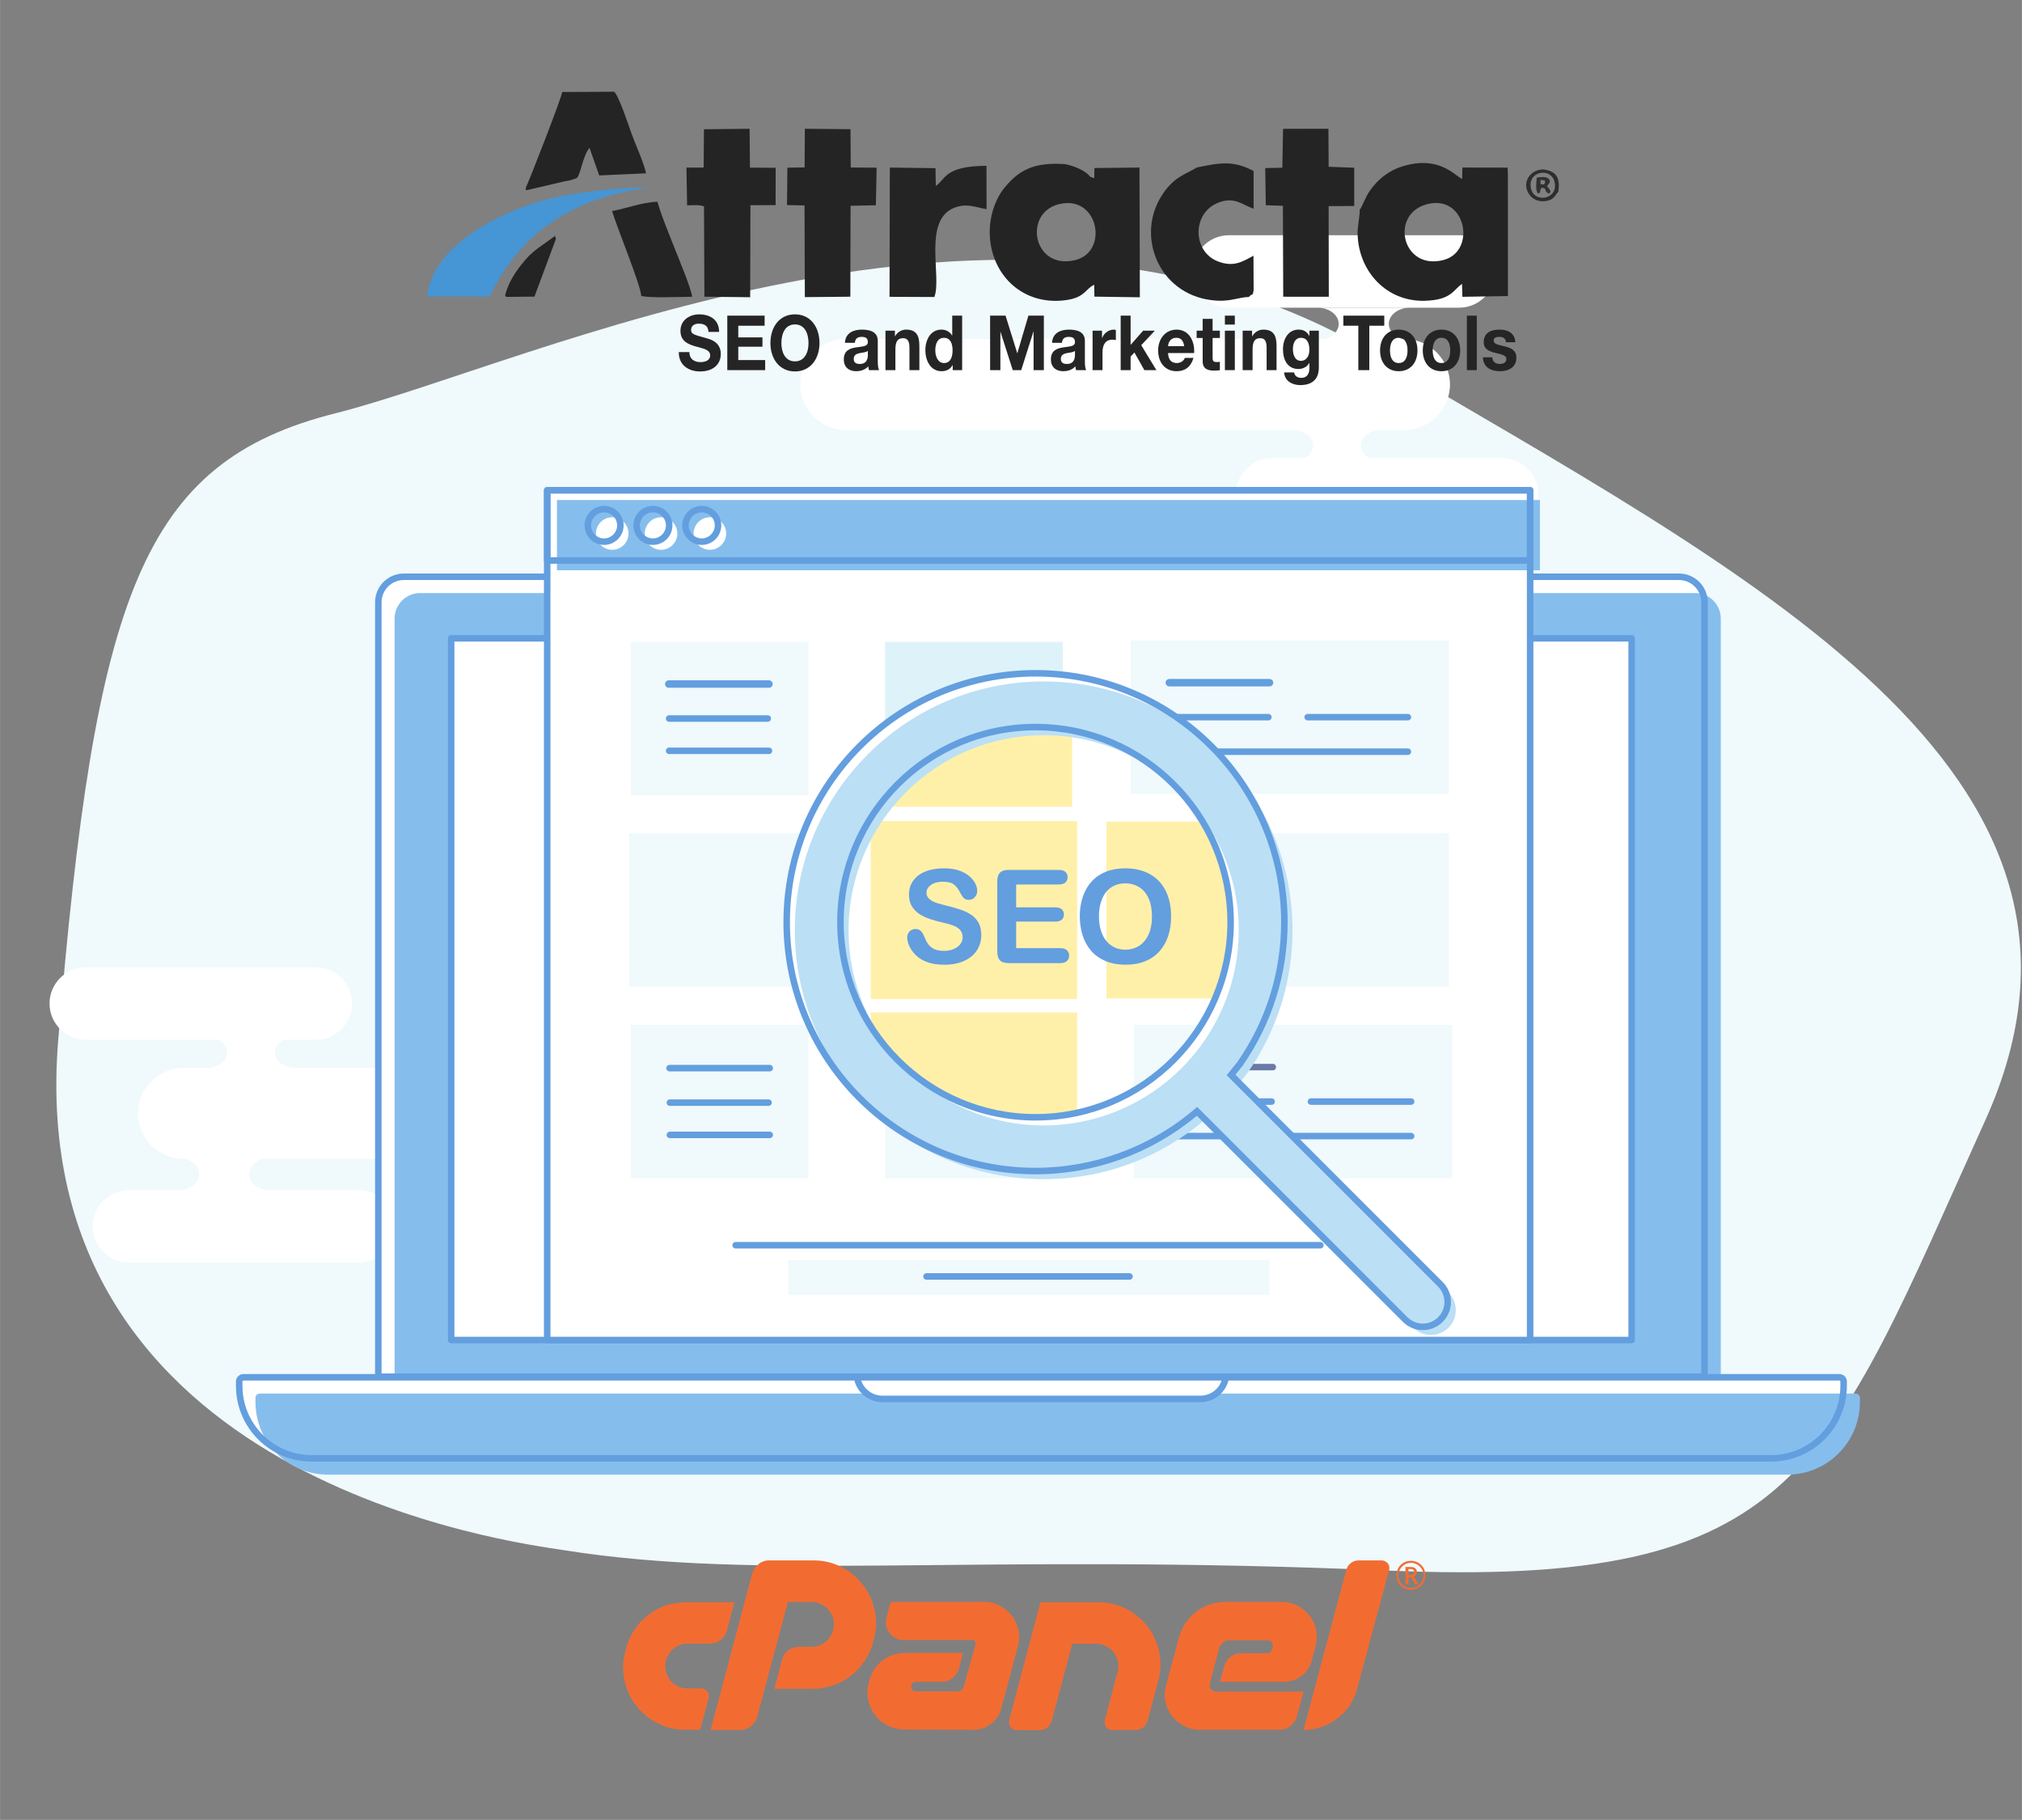 <?xml version="1.0" encoding="UTF-8"?>
<!DOCTYPE svg PUBLIC "-//W3C//DTD SVG 1.1//EN" "http://www.w3.org/Graphics/SVG/1.1/DTD/svg11.dtd">
<!-- Creator: CorelDRAW 2019 (64-Bit) -->
<svg xmlns="http://www.w3.org/2000/svg" xml:space="preserve" width="6.667in" height="6in" version="1.1" style="shape-rendering:geometricPrecision; text-rendering:geometricPrecision; image-rendering:optimizeQuality; fill-rule:evenodd; clip-rule:evenodd"
viewBox="0 0 6666.66 5999.99"
 xmlns:xlink="http://www.w3.org/1999/xlink"
 xmlns:xodm="http://www.corel.com/coreldraw/odm/2003"
 enable-background="new 0 0 1211.277 821.449">
 <rect x="0" y="0" width="6666.66" height="5999.99" fill="#808080" stroke="none"/>
 <defs>
  <style type="text/css">
   <![CDATA[
    .str0 {stroke:#639EDF;stroke-width:3;stroke-miterlimit:2.613}
    .fil9 {fill:#242424}
    .fil11 {fill:#2D2E2E}
    .fil12 {fill:#303030}
    .fil10 {fill:#4695D4}
    .fil3 {fill:#639EDF}
    .fil4 {fill:#6A79A8}
    .fil2 {fill:#85BEED}
    .fil7 {fill:#BBDFF5}
    .fil5 {fill:#DEF3F9}
    .fil0 {fill:#F0F9FC}
    .fil8 {fill:#F26C32}
    .fil6 {fill:#FFF0A9}
    .fil1 {fill:white}
    .fil13 {fill:#252525;fill-rule:nonzero}
   ]]>
  </style>
 </defs>
 <g id="Layer_x0020_1">
  <g id="_1330343300688">
   <g id="Ñëîé_3">
    <path class="fil0" d="M1856.11 5110.22c-137.19,-22.02 -1785.46,-220.41 -1664.13,-1683.61 121.33,-1463.2 273.63,-1903.23 914.45,-2064.22 640.82,-160.99 2198.57,-922.77 3420.92,-198.44 1222.37,724.33 2541.38,1373.98 2017.96,2530.52 -523.43,1156.54 -609.13,1542.35 -1974.8,1483.31 -1365.67,-59.03 -2062.08,37.16 -2714.4,-67.57z"/>
    <g id="XMLID_38_">
     <path id="XMLID_43_" class="fil1" d="M4630.96 1417.34l-1842.79 0c-82.37,0 -149.77,-67.4 -149.77,-149.77l0 0c0,-82.37 67.39,-149.77 149.77,-149.77l1842.8 0c82.38,0 149.77,67.39 149.77,149.77l0 0c0,82.37 -67.4,149.76 -149.78,149.76z"/>
     <path id="XMLID_42_" class="fil1" d="M4810.96 1014.39l-758.9 0c-65.7,0 -119.46,-53.76 -119.46,-119.46l0 0c0,-65.7 53.76,-119.46 119.46,-119.46l758.9 0c65.7,0 119.46,53.76 119.46,119.46l0 0c-0.01,65.7 -53.76,119.46 -119.46,119.46z"/>
     <path id="XMLID_41_" class="fil1" d="M4952.94 1748.97l-758.88 0c-65.7,0 -119.46,-53.76 -119.46,-119.46l0 0c0,-65.7 53.76,-119.46 119.46,-119.46l758.89 0c65.7,0 119.46,53.76 119.46,119.46l0 0c-0.01,65.71 -53.76,119.46 -119.46,119.46z"/>
     <path id="XMLID_40_" class="fil1" d="M4554.31 1519.56c-37,0 -66.99,-22.88 -66.99,-51.11 0,-28.22 29.99,-51.11 66.99,-51.11l-292.29 0c37,0 66.99,22.88 66.99,51.11 0,28.23 -30,51.11 -66.99,51.11l292.29 0z"/>
     <path id="XMLID_39_" class="fil1" d="M4649 1121.09c-38.61,0 -69.93,-23.89 -69.93,-53.35 0,-29.46 31.31,-53.35 69.93,-53.35l-305.1 0c38.62,0 69.93,23.89 69.93,53.35 0,29.46 -31.31,53.35 -69.93,53.35l305.1 0z"/>
    </g>
    <g id="XMLID_24_">
     <path id="XMLID_37_" class="fil1" d="M604.56 3520.69l1842.8 0c82.37,0 149.77,67.39 149.77,149.77l0 0c0,82.37 -67.39,149.77 -149.77,149.77l-1842.8 -0c-82.37,0 -149.77,-67.39 -149.77,-149.77l0 0c0,-82.37 67.4,-149.76 149.77,-149.76z"/>
     <path id="XMLID_31_" class="fil1" d="M424.58 3923.64l758.89 0c65.71,0 119.46,53.76 119.46,119.46l0 0c0,65.7 -53.75,119.46 -119.46,119.46l-758.89 0c-65.7,0 -119.46,-53.76 -119.46,-119.46l0 0c0,-65.7 53.76,-119.46 119.46,-119.46z"/>
     <path id="XMLID_29_" class="fil1" d="M282.58 3189.06l758.89 0c65.7,0 119.46,53.76 119.46,119.46l0 0c0,65.7 -53.76,119.46 -119.46,119.46l-758.89 -0c-65.7,0 -119.46,-53.75 -119.46,-119.45l0 0c0,-65.7 53.76,-119.46 119.46,-119.46z"/>
     <path id="XMLID_26_" class="fil1" d="M681.21 3418.46c37,0 66.99,22.89 66.99,51.11 0,28.23 -30,51.11 -66.99,51.11l292.3 -0c-37,0 -67,-22.88 -67,-51.11 0,-28.22 30,-51.11 67,-51.11l-292.3 0z"/>
     <path id="XMLID_25_" class="fil1" d="M586.52 3816.93c38.62,0 69.93,23.89 69.93,53.35 0,29.46 -31.31,53.35 -69.93,53.35l305.11 0c-38.62,0 -69.93,-23.89 -69.93,-53.35 0,-29.46 31.31,-53.35 69.93,-53.35l-305.11 0z"/>
    </g>
   </g>
   <g id="Ñëîé_4">
    <path id="XMLID_48_" class="fil1" d="M5619.96 4538.83l0 -2553.25c0,-46.22 -37.81,-84.04 -84.04,-84.04l-4204.63 -0c-46.22,0 -84.04,37.81 -84.04,84.04l0 2553.25 4372.71 0 0 0z"/>
    <path id="XMLID_47_" class="fil2" d="M5673.62 4592.5l0 -2553.25c0,-46.22 -37.81,-84.04 -84.04,-84.04l-4204.63 0c-46.22,0 -84.04,37.81 -84.04,84.04l0 2553.25 4372.71 0 0 0z"/>
    <g id="XMLID_229_">
     <path class="fil3" d="M5619.96 4549.57l-4372.71 0c-5.93,0 -10.73,-4.81 -10.73,-10.73l0 -2553.25c0,-52.26 42.51,-94.78 94.77,-94.78l4204.63 0c52.26,0 94.78,42.52 94.78,94.78l0 2553.25c0,5.93 -4.8,10.74 -10.73,10.74zm-4361.98 -21.46l4351.25 0 0 -2542.52c0,-40.43 -32.89,-73.31 -73.31,-73.31l-4204.63 0c-40.43,0 -73.31,32.89 -73.31,73.31l0 2542.52z"/>
    </g>
    <path id="XMLID_50_" class="fil1" d="M5839.5 4807.96l-4812.1 0c-131.7,0 -238.85,-107.15 -238.85,-238.85l0 -14.34c0,-7.74 6.28,-14.01 14.01,-14.01l5262.1 0c7.74,0 14.01,6.27 14.01,14l0 14.02c0,131.88 -107.28,239.17 -239.17,239.17z"/>
    <path id="XMLID_49_" class="fil2" d="M5893.16 4861.62l-4812.1 0c-131.7,0 -238.85,-107.15 -238.85,-238.85l0 -14.34c0,-7.73 6.28,-14.01 14.01,-14.01l5262.1 0c7.74,0 14,6.27 14,14l0 14.02c0,131.88 -107.28,239.17 -239.16,239.17z"/>
    <g id="XMLID_189_">
     <path class="fil3" d="M5839.5 4818.69l-4812.1 0c-137.62,0 -249.58,-111.96 -249.58,-249.58l0 -14.34c0,-13.64 11.1,-24.74 24.74,-24.74l5262.1 0c13.64,0 24.74,11.1 24.74,24.74l0 14.02c0,137.8 -112.1,249.9 -249.9,249.9zm-5036.94 -267.2c-1.8,0 -3.28,1.46 -3.28,3.28l0 14.34c0,125.78 102.33,228.12 228.12,228.12l4812.1 0c125.96,0 228.43,-102.47 228.43,-228.43l0 -14.02c0,-1.81 -1.46,-3.28 -3.28,-3.28l-5262.1 0 0 -0.01z"/>
    </g>
    <g id="XMLID_185_">
     <path class="fil1" d="M2825.57 4540.84c6.7,40.34 41.84,71.2 84.06,71.2l1047.95 0c42.22,0 77.37,-30.86 84.07,-71.2l-1216.08 0z"/>
     <path class="fil3" d="M3957.58 4622.78l-1047.95 0c-47.13,0 -86.93,-33.72 -94.65,-80.17 -0.51,-3.11 0.36,-6.3 2.4,-8.7 2.04,-2.4 5.04,-3.8 8.19,-3.8l1216.07 0c3.16,0 6.15,1.39 8.19,3.8 2.03,2.41 2.92,5.59 2.4,8.7 -7.72,46.46 -47.52,80.17 -94.65,80.17zm-1118.23 -71.2c10.28,29.46 38.08,49.74 70.28,49.74l1047.95 0c32.21,0 60.02,-20.28 70.3,-49.74l-1188.53 0z"/>
    </g>
    <rect id="XMLID_192_" class="fil1" x="1487.45" y="2104.44" width="3892.31" height="2313.42"/>
    <g id="XMLID_1_">
     <path class="fil3" d="M5379.77 4428.6l-3892.32 0c-5.93,0 -10.74,-4.81 -10.74,-10.73l0 -2313.43c0,-5.93 4.81,-10.73 10.73,-10.73l3892.31 0c5.92,0 10.73,4.81 10.73,10.73l-0 2313.43c0.01,5.92 -4.8,10.73 -10.72,10.73zm-3881.59 -21.46l3870.85 0 0 -2291.96 -3870.85 0 0 2291.96z"/>
    </g>
   </g>
   <g id="Ñëîé_5">
    <rect class="fil1" x="1804.06" y="1616.39" width="3241.02" height="2801.48"/>
    <rect class="fil2" x="1836.26" y="1648.59" width="3241.02" height="231.48"/>
    <g>
     <path class="fil3" d="M5045.07 1858.61l-3241.01 0c-5.93,0 -10.74,-4.81 -10.74,-10.73l0 -231.48c0,-5.92 4.81,-10.73 10.74,-10.73l3241.02 0c5.93,0 10.73,4.81 10.73,10.73l0 231.48c-0,5.93 -4.81,10.73 -10.74,10.73zm-3230.28 -21.46l3219.55 0 0 -210.02 -3219.55 0 0 210.02z"/>
    </g>
    <g>
     <circle class="fil1" cx="2018.5" cy="1758.96" r="53.66"/>
     <circle class="fil1" cx="2179.49" cy="1758.96" r="53.66"/>
     <circle class="fil1" cx="2340.48" cy="1758.96" r="53.66"/>
    </g>
    <g>
     <g>
      <path class="fil3" d="M1991.67 1796.54c-35.51,0 -64.39,-28.89 -64.39,-64.39 0,-35.51 28.89,-64.4 64.39,-64.4 35.51,0 64.4,28.89 64.4,64.4 0,35.5 -28.89,64.39 -64.4,64.39zm0 -107.33c-23.67,0 -42.93,19.26 -42.93,42.93 0,23.67 19.26,42.93 42.93,42.93 23.67,0 42.93,-19.26 42.93,-42.93 0,-23.67 -19.26,-42.93 -42.93,-42.93z"/>
     </g>
     <g>
      <path class="fil3" d="M2152.66 1796.54c-35.51,0 -64.39,-28.89 -64.39,-64.39 0,-35.51 28.89,-64.4 64.39,-64.4 35.51,0 64.39,28.89 64.39,64.4 0,35.5 -28.89,64.39 -64.39,64.39zm0 -107.33c-23.67,0 -42.93,19.26 -42.93,42.93 0,23.67 19.26,42.93 42.93,42.93 23.67,0 42.93,-19.26 42.93,-42.93 0,-23.67 -19.25,-42.93 -42.93,-42.93z"/>
     </g>
     <g>
      <path class="fil3" d="M2313.65 1796.54c-35.51,0 -64.39,-28.89 -64.39,-64.39 0,-35.51 28.89,-64.4 64.39,-64.4 35.51,0 64.39,28.89 64.39,64.4 0,35.5 -28.89,64.39 -64.39,64.39zm0 -107.33c-23.67,0 -42.93,19.26 -42.93,42.93 0,23.67 19.26,42.93 42.93,42.93 23.67,0 42.93,-19.26 42.93,-42.93 0,-23.67 -19.25,-42.93 -42.93,-42.93z"/>
     </g>
    </g>
    <g>
     <path class="fil3" d="M5045.07 4428.6l-3241.01 0c-5.93,0 -10.74,-4.81 -10.74,-10.73l0 -2801.48c0,-5.92 4.81,-10.73 10.73,-10.73l3241.02 0c5.93,0 10.73,4.81 10.73,10.73l0 2801.48c-0,5.92 -4.81,10.73 -10.74,10.73zm-3230.28 -21.46l3219.55 0 0 -2780.01 -3219.55 0 0 2780.01z"/>
    </g>
    <rect class="fil0" x="2599.12" y="4154.64" width="1586.62" height="114.42"/>
    <g>
     <g>
      <path class="fil3" d="M3724.1 4219.03l-669.35 0c-5.93,0 -10.73,-4.81 -10.73,-10.73 0,-5.93 4.81,-10.73 10.73,-10.73l669.35 0c5.93,0 10.73,4.81 10.73,10.74 0,5.92 -4.8,10.73 -10.73,10.73z"/>
     </g>
     <g>
      <path class="fil3" d="M4353.4 4116.07l-1927.96 0c-5.93,0 -10.73,-4.81 -10.73,-10.73 0,-5.93 4.81,-10.73 10.73,-10.73l1927.96 0c5.93,0 10.73,4.81 10.73,10.74 0,5.92 -4.81,10.73 -10.73,10.73z"/>
     </g>
    </g>
    <rect class="fil0" x="2074.3" y="2747.45" width="586.02" height="505.65"/>
    <g>
     <polygon class="fil0" points="4764.5,2111.56 3727.65,2111.56 3727.65,2617.2 4777.18,2617.2 4777.18,2111.56 "/>
     <g>
      <g>
       <path class="fil3" d="M4642 2488.93l-785.33 0c-5.93,0 -10.73,-4.81 -10.73,-10.73 0,-5.93 4.81,-10.73 10.73,-10.73l785.33 0c5.93,0 10.73,4.81 10.73,10.73 0,5.93 -4.81,10.73 -10.74,10.73z"/>
      </g>
      <g>
       <path class="fil3" d="M4642 2375.11l-330.46 0c-5.93,0 -10.74,-4.81 -10.74,-10.73 0,-5.93 4.81,-10.73 10.74,-10.73l330.46 0c5.92,0 10.73,4.81 10.73,10.73 0,5.93 -4.8,10.73 -10.73,10.73z"/>
      </g>
      <g>
       <path class="fil3" d="M4181.91 2375.11l-325.24 0c-5.93,0 -10.73,-4.81 -10.73,-10.73 0,-5.93 4.81,-10.73 10.73,-10.73l325.24 0c5.93,0 10.73,4.81 10.73,10.73 0,5.93 -4.81,10.73 -10.73,10.73z"/>
      </g>
      <g>
       <path class="fil3 str0" d="M4185.86 2261.47l-330.46 0c-5.92,0 -10.73,-4.81 -10.73,-10.73 0,-5.93 4.81,-10.73 10.73,-10.73l330.46 0c5.93,0 10.74,4.81 10.74,10.74 0,5.92 -4.81,10.73 -10.74,10.73z"/>
      </g>
     </g>
    </g>
    <polygon class="fil0" points="4764.5,2747.45 3727.65,2747.45 3727.65,3253.1 4777.18,3253.1 4777.18,2747.45 "/>
    <g>
     <polygon class="fil0" points="4775.24,3378.78 3738.38,3378.78 3738.38,3884.42 4787.91,3884.42 4787.91,3378.78 "/>
     <g>
      <g>
       <path class="fil3" d="M4652.72 3756.24l-785.33 0c-5.93,0 -10.73,-4.81 -10.73,-10.73 0,-5.93 4.81,-10.73 10.73,-10.73l785.33 0c5.93,0 10.73,4.81 10.73,10.74 0,5.92 -4.81,10.73 -10.74,10.73z"/>
      </g>
      <g>
       <path class="fil3" d="M4652.72 3642.42l-330.46 0c-5.92,0 -10.73,-4.81 -10.73,-10.74 0,-5.92 4.81,-10.73 10.73,-10.73l330.46 0c5.93,0 10.74,4.81 10.74,10.73 0,5.93 -4.8,10.73 -10.74,10.73z"/>
      </g>
      <g>
       <path class="fil3" d="M4192.64 3642.42l-325.24 0c-5.93,0 -10.73,-4.81 -10.73,-10.74 0,-5.92 4.81,-10.73 10.73,-10.73l325.24 0c5.92,0 10.73,4.81 10.73,10.73 0,5.93 -4.81,10.73 -10.73,10.73z"/>
      </g>
      <g>
       <path class="fil4" d="M4196.59 3528.78l-330.46 0c-5.93,0 -10.74,-4.8 -10.74,-10.74 0,-5.93 4.81,-10.73 10.74,-10.73l330.46 0c5.93,0 10.73,4.81 10.73,10.73 0,5.93 -4.8,10.73 -10.73,10.73z"/>
      </g>
     </g>
    </g>
    <rect class="fil0" x="2918.24" y="3378.87" width="586.02" height="505.65"/>
    <g>
     <rect class="fil0" x="2079.62" y="2116.14" width="586.02" height="505.65"/>
     <g>
      <g>
       <path class="fil3" d="M2535.34 2486.06l-329.2 0c-5.92,0 -10.73,-4.81 -10.73,-10.74 0,-5.92 4.81,-10.73 10.73,-10.73l329.2 0c5.93,0 10.73,4.81 10.73,10.73 0,5.93 -4.81,10.73 -10.73,10.73z"/>
      </g>
      <g>
       <path class="fil3" d="M2531.39 2379.6l-325.24 0c-5.92,0 -10.73,-4.81 -10.73,-10.73 0,-5.93 4.81,-10.74 10.73,-10.74l325.24 0c5.93,0 10.74,4.81 10.74,10.73 0,5.93 -4.81,10.73 -10.74,10.73z"/>
      </g>
      <g>
       <path class="fil3 str0" d="M2535.34 2265.96l-330.46 0c-5.93,0 -10.73,-4.81 -10.73,-10.73 0,-5.93 4.81,-10.73 10.73,-10.73l330.46 0c5.93,0 10.73,4.81 10.73,10.73 0,5.93 -4.8,10.73 -10.73,10.73z"/>
      </g>
     </g>
    </g>
    <rect class="fil5" x="2918.24" y="2116.14" width="586.02" height="505.65"/>
    <g>
     <rect class="fil6" x="2871.05" y="2706.77" width="680.41" height="587.09"/>
     <polygon class="fil6" points="4170.37,3000.28 4074.61,2708.87 3647.58,2708.87 3647.58,3291.68 4127.44,3291.68 "/>
     <path class="fil6" d="M3519.57 3776.44c-33.24,7.05 -83.74,5.21 -103.44,5.67 -87.46,2.04 -175.41,-14.33 -255.98,-48.48 -92.5,-39.2 -174.9,-101.66 -238.3,-179.54 -38.64,-47.46 -50.83,-73.55 -50.8,-133.7 0,-4.37 -0.02,-82.24 0.01,-82.24 3.28,0 680.4,0 680.4,0 0,107.85 0,215.69 0,323.55 0,22.79 10.8,86.7 -4.78,102.99 -5.21,5.46 -15.02,9.2 -27.11,11.76z"/>
     <path class="fil6" d="M3503.15 2276.19c-33.24,-6.17 -83.74,-4.56 -103.44,-4.96 -87.46,-1.78 -175.41,12.55 -255.98,42.44 -92.5,34.31 -174.91,88.99 -238.3,157.17 -38.63,41.54 -50.83,64.38 -50.8,117.04 0,3.82 -0.02,71.99 0.01,71.99 3.28,0 680.4,0 680.4,0 0,-94.41 0,-188.82 0,-283.23 0,-19.95 10.8,-75.9 -4.78,-90.15 -5.22,-4.78 -15.03,-8.05 -27.11,-10.3z"/>
    </g>
    <g>
     <rect class="fil0" x="2079.62" y="3378.78" width="586.02" height="505.65"/>
     <g>
      <g>
       <path class="fil3" d="M2537.86 3752.37l-329.2 0c-5.93,0 -10.73,-4.81 -10.73,-10.73 0,-5.93 4.81,-10.74 10.73,-10.74l329.2 0c5.93,0 10.73,4.81 10.73,10.73 0,5.93 -4.81,10.73 -10.73,10.73z"/>
      </g>
      <g>
       <path class="fil3" d="M2533.91 3645.92l-325.24 0c-5.93,0 -10.73,-4.81 -10.73,-10.73 0,-5.93 4.81,-10.73 10.73,-10.73l325.24 0c5.92,0 10.73,4.81 10.73,10.74 0,5.92 -4.81,10.73 -10.73,10.73z"/>
      </g>
      <g>
       <path class="fil3" d="M2537.86 3532.28l-330.46 0c-5.93,0 -10.73,-4.8 -10.73,-10.73 0,-5.93 4.81,-10.73 10.73,-10.73l330.46 0c5.93,0 10.73,4.81 10.73,10.74 0,5.93 -4.8,10.73 -10.73,10.73z"/>
      </g>
     </g>
    </g>
    <g>
     <path class="fil3" d="M3235.28 3083.06c0,18.59 -4.79,35.29 -14.36,50.1 -9.57,14.81 -23.58,26.41 -42.03,34.8 -18.44,8.38 -40.32,12.58 -65.61,12.58 -30.33,0 -55.34,-5.72 -75.04,-17.19 -13.98,-8.24 -25.33,-19.25 -34.07,-33.01 -8.74,-13.76 -13.1,-27.15 -13.1,-40.14 0,-7.54 2.62,-14.01 7.86,-19.39 5.24,-5.38 11.91,-8.07 20.02,-8.07 6.57,0 12.12,2.1 16.66,6.29 4.54,4.19 8.41,10.41 11.63,18.66 3.91,9.78 8.14,17.96 12.68,24.52 4.54,6.57 10.93,11.98 19.18,16.24 8.24,4.26 19.08,6.39 32.5,6.39 18.44,0 33.43,-4.3 44.96,-12.89 11.53,-8.59 17.3,-19.32 17.3,-32.18 0,-10.19 -3.11,-18.48 -9.32,-24.84 -6.22,-6.36 -14.25,-11.22 -24.11,-14.57 -9.85,-3.35 -23.03,-6.91 -39.51,-10.69 -22.08,-5.17 -40.56,-11.22 -55.44,-18.13 -14.88,-6.91 -26.7,-16.35 -35.43,-28.3 -8.73,-11.95 -13.09,-26.79 -13.09,-44.54 0,-16.9 4.61,-31.93 13.83,-45.07 9.22,-13.13 22.57,-23.23 40.04,-30.29 17.47,-7.05 38.01,-10.59 61.63,-10.59 18.87,0 35.18,2.34 48.95,7.02 13.76,4.69 25.18,10.9 34.27,18.66 9.08,7.76 15.72,15.9 19.92,24.42 4.19,8.53 6.29,16.85 6.29,24.94 0,7.41 -2.62,14.08 -7.86,20.02 -5.24,5.94 -11.77,8.91 -19.6,8.91 -7.13,0 -12.54,-1.78 -16.24,-5.34 -3.7,-3.56 -7.72,-9.4 -12.06,-17.51 -5.59,-11.59 -12.3,-20.65 -20.12,-27.15 -7.83,-6.5 -20.41,-9.74 -37.73,-9.74 -16.07,0 -29.03,3.53 -38.89,10.59 -9.85,7.06 -14.78,15.55 -14.78,25.47 0,6.15 1.68,11.46 5.04,15.93 3.35,4.48 7.96,8.32 13.83,11.53 5.87,3.22 11.81,5.73 17.81,7.54 6.01,1.82 15.93,4.48 29.77,7.96 17.33,4.06 33.01,8.53 47.06,13.42 14.04,4.89 26,10.83 35.85,17.81 9.85,6.99 17.54,15.83 23.06,26.51 5.51,10.69 8.27,23.8 8.27,39.31z"/>
     <path class="fil3" d="M3490.6 2916l-140.23 0 0 75.46 129.12 0c9.5,0 16.59,2.13 21.28,6.39 4.69,4.26 7.02,9.89 7.02,16.88 0,6.99 -2.31,12.68 -6.92,17.08 -4.61,4.41 -11.74,6.6 -21.38,6.6l-129.13 0 0 87.41 145.06 0c9.78,0 17.15,2.28 22.11,6.81 4.96,4.55 7.45,10.59 7.45,18.13 0,7.26 -2.49,13.17 -7.45,17.71 -4.96,4.55 -12.34,6.81 -22.11,6.81l-169.17 0c-13.56,0 -23.31,-3 -29.24,-9.02 -5.94,-6 -8.91,-15.72 -8.91,-29.14l0 -231c0,-8.94 1.33,-16.24 3.98,-21.91 2.65,-5.66 6.81,-9.78 12.47,-12.37 5.66,-2.58 12.89,-3.88 21.7,-3.88l164.34 0c9.92,0 17.3,2.2 22.11,6.6 4.81,4.4 7.23,10.17 7.23,17.3 0,7.27 -2.41,13.1 -7.23,17.51 -4.83,4.41 -12.2,6.6 -22.11,6.6z"/>
     <path class="fil3" d="M3709.65 2862.75c31.86,0 59.22,6.46 82.06,19.39 22.85,12.93 40.14,31.31 51.88,55.13 11.74,23.83 17.61,51.81 17.61,83.96 0,23.76 -3.22,45.35 -9.64,64.77 -6.43,19.43 -16.07,36.27 -28.93,50.52 -12.86,14.25 -28.65,25.16 -47.37,32.7 -18.73,7.55 -40.18,11.32 -64.35,11.32 -24.04,0 -45.56,-3.88 -64.56,-11.63 -19.01,-7.76 -34.87,-18.69 -47.58,-32.8 -12.72,-14.11 -22.33,-31.09 -28.83,-50.94 -6.5,-19.84 -9.75,-41.3 -9.75,-64.35 0,-23.61 3.39,-45.28 10.18,-64.98 6.78,-19.71 16.59,-36.48 29.44,-50.31 12.86,-13.83 28.51,-24.42 46.96,-31.76 18.45,-7.33 39.41,-11.01 62.88,-11.01zm88.46 158.05c0,-22.49 -3.64,-41.99 -10.9,-58.48 -7.26,-16.48 -17.65,-28.96 -31.13,-37.42 -13.49,-8.45 -28.96,-12.68 -46.43,-12.68 -12.44,0 -23.93,2.35 -34.48,7.02 -10.56,4.69 -19.63,11.5 -27.25,20.44 -7.62,8.95 -13.63,20.37 -18.02,34.28 -4.4,13.91 -6.6,29.52 -6.6,46.85 0,17.47 2.2,33.26 6.6,47.37 4.4,14.12 10.62,25.82 18.66,35.11 8.04,9.3 17.26,16.24 27.67,20.86 10.41,4.61 21.83,6.92 34.28,6.92 15.93,0 30.57,-3.98 43.92,-11.95 13.34,-7.96 23.96,-20.26 31.87,-36.89 7.88,-16.63 11.83,-37.1 11.83,-61.43z"/>
    </g>
    <g>
     <path class="fil1" d="M4749.13 4234.31l-690.17 -690.18 29.11 -36.31c92.38,-132.75 146.63,-293.92 146.63,-467.54 0,-452.43 -368.08,-820.51 -820.51,-820.51 -452.43,0 -820.51,368.08 -820.51,820.51 0,452.43 368.08,820.51 820.51,820.51 203.04,0 389.02,-74.18 532.44,-196.8l686.41 686.41c16.03,16.03 37.03,24.04 58.05,24.04 21,0 42.02,-8.01 58.04,-24.04 32.06,-32.07 32.06,-84.04 0,-116.09zm-1978.19 -1194.03c0,-354.68 288.56,-643.24 643.24,-643.24 354.69,0 643.24,288.56 643.24,643.24 0,354.69 -288.55,643.24 -643.24,643.24 -354.69,0 -643.24,-288.56 -643.24,-643.24z"/>
     <path class="fil7" d="M4775.96 4261.14l-690.17 -690.18 29.12 -36.31c92.38,-132.74 146.63,-293.91 146.63,-467.53 0,-452.43 -368.08,-820.51 -820.51,-820.51 -452.43,0 -820.51,368.08 -820.51,820.51 0,452.43 368.08,820.51 820.51,820.51 203.04,0 389.02,-74.19 532.44,-196.8l686.41 686.41c16.03,16.03 37.03,24.04 58.05,24.04 21,0 42.02,-8.01 58.04,-24.04 32.06,-32.07 32.06,-84.05 0,-116.1zm-1978.19 -1194.03c0,-354.68 288.56,-643.24 643.24,-643.24 354.69,0 643.25,288.56 643.25,643.24 0,354.69 -288.56,643.24 -643.25,643.24 -354.69,0 -643.24,-288.56 -643.24,-643.24z"/>
     <g>
      <path class="fil3" d="M4691.09 4385.17c-24.8,0 -48.11,-9.65 -65.63,-27.19l-679.44 -679.43c-149.2,124.51 -337.66,192.96 -531.82,192.96 -458.35,0 -831.24,-372.89 -831.24,-831.24 0,-458.35 372.89,-831.24 831.24,-831.24 458.35,0 831.24,372.9 831.24,831.24 0,170.22 -51.37,334.02 -148.56,473.67l-0.43 0.58 -23.1 28.81 683.37 683.38c17.54,17.53 27.19,40.84 27.19,65.63 0,24.8 -9.65,48.11 -27.19,65.63 -17.53,17.53 -40.83,27.19 -65.63,27.19zm-743.89 -735.79l7.02 7.02 686.41 686.41c13.48,13.48 31.4,20.9 50.46,20.9 19.07,0 36.98,-7.42 50.45,-20.9 13.48,-13.48 20.9,-31.4 20.9,-50.46 0,-19.06 -7.42,-36.98 -20.9,-50.45l-696.98 -696.99 34.91 -43.52c94.53,-135.97 144.5,-295.41 144.5,-461.11 0,-446.52 -363.26,-809.78 -809.78,-809.78 -446.52,0 -809.78,363.26 -809.78,809.78 0,446.52 363.26,809.78 809.78,809.78 192.36,0 378.97,-68.98 525.46,-194.23l7.55 -6.45zm-533.01 44.88c-360.61,0 -653.98,-293.37 -653.98,-653.98 0,-360.61 293.37,-653.98 653.98,-653.98 360.6,0 653.98,293.37 653.98,653.98 0,360.61 -293.37,653.98 -653.98,653.98zm0 -1286.5c-348.77,0 -632.52,283.75 -632.52,632.52 0,348.77 283.74,632.52 632.52,632.52 348.77,0 632.51,-283.75 632.51,-632.52 0,-348.77 -283.74,-632.52 -632.51,-632.52z"/>
     </g>
    </g>
   </g>
  </g>
  <path class="fil8" d="M2263.16 5282.43l157.85 0 -24.25 93.48c-3.53,12.35 -11.02,22.93 -21.17,30.87 -10.14,7.93 -22.49,11.9 -35.71,11.9l-72.31 0c-15.87,-0.44 -31.75,4.85 -44.54,14.55 -12.79,10.14 -22.49,23.81 -26.89,39.69 -3.09,11.46 -3.53,23.81 -1.32,35.71 2.64,10.58 7.06,20.72 13.67,29.54 6.61,8.82 15.43,15.87 25.13,20.72 10.58,5.29 22.05,7.93 33.51,7.5l44.09 0c7.94,0 15.87,3.53 20.72,10.14 5.29,6.17 6.61,14.99 4.41,22.49l-27.78 103.62 -48.94 0c-32.19,0.44 -63.93,-7.06 -92.59,-22.05 -27.34,-13.67 -51.15,-33.51 -70.11,-57.76 -18.52,-24.25 -31.75,-52.03 -37.92,-82.01 -7.06,-31.75 -6.17,-64.38 2.65,-95.68l2.65 -11.46c5.73,-22.05 15.43,-42.77 28.22,-61.73 12.35,-18.52 27.78,-34.39 45.42,-48.06 17.63,-13.67 37.48,-24.25 58.2,-31.3 21.61,-6.62 44.54,-10.15 67.02,-10.15zm79.81 421.08l137.13 -515.88c3.53,-12.35 11.02,-23.37 21.17,-31.31 10.14,-7.94 22.93,-12.35 35.71,-11.91l145.95 0c31.75,0 63.49,7.5 91.71,22.05 56,28.22 96.12,80.69 109.35,141.98 7.06,31.31 6.17,64.37 -2.65,95.24l-2.65 10.58c-5.73,22.05 -15.43,42.77 -28.22,61.73 -12.35,18.52 -27.34,35.28 -44.98,48.94 -36.15,27.78 -80.25,42.77 -125.66,42.77l-126.55 -0 24.69 -95.68c3.53,-12.35 10.58,-22.93 20.72,-30.86 10.15,-7.94 22.93,-11.91 35.72,-11.91l41.89 0c33.51,0 62.61,-22.93 70.55,-55.56 3.09,-11.02 3.53,-22.93 0.88,-34.39 -2.2,-10.59 -7.06,-20.72 -13.67,-29.54 -7.06,-8.37 -15.43,-15.43 -25.57,-20.28 -10.14,-5.29 -21.17,-7.94 -32.63,-7.94l-78.05 -0 -101.41 379.2c-3.53,12.34 -11.02,22.93 -21.16,30.86 -9.7,7.94 -22.05,11.91 -34.83,11.91l-97.44 0zm871.27 -275.14l2.2 -7.5c0.88,-3.09 0.44,-7.06 -1.76,-9.7 -2.2,-2.65 -5.29,-4.41 -8.82,-4.41l-227.07 0c-27.34,0 -50.71,-18.96 -56.44,-45.42 -2.2,-8.81 -2.2,-18.07 0,-27.33l14.11 -52.91 307.76 0c18.08,-0.44 36.16,3.97 52.03,12.79 15.43,7.94 28.66,18.96 39.68,32.63 10.58,13.67 18.08,29.54 21.61,46.3 3.97,17.64 3.53,36.6 -1.32,54.23l-55.12 205.47c-11.02,41.89 -48.94,70.99 -92.15,70.55l-227.07 -1.32c-37.92,0.44 -73.63,-17.2 -96.56,-47.18 -11.02,-14.55 -18.52,-31.31 -22.49,-48.94 -4.41,-18.52 -3.97,-37.92 1.32,-56.44l2.65 -10.59c3.53,-12.79 8.82,-25.13 16.31,-36.15 7.5,-11.02 16.76,-20.72 26.89,-28.66 10.59,-7.5 22.05,-13.67 34.39,-17.64 12.79,-4.41 26.46,-6.61 39.69,-6.61l191.37 0.01 -14.11 52.47c-3.53,12.34 -11.02,22.93 -21.17,30.86 -10.14,7.94 -22.04,11.91 -34.83,11.91l-85.1 0c-7.5,-0.44 -14.11,4.85 -15.43,11.91 -1.32,4.85 -0.44,9.7 2.65,13.67 3.09,3.97 7.5,6.17 12.35,5.73l137.57 0c4.85,0 9.26,-1.32 13.23,-4.41 3.53,-2.65 6.17,-6.62 7.06,-11.02l1.33 -5.73 35.27 -126.55zm406.54 -145.94c32.19,-0.44 64.37,7.06 93.04,22.05 27.33,14.11 51.59,33.95 70.11,58.2 18.96,24.69 31.75,52.91 37.92,83.33 6.61,31.75 5.73,64.37 -3.09,95.68l-34.83 130.95c-2.2,8.82 -7.5,16.76 -14.99,22.49 -7.5,5.73 -16.31,8.38 -25.57,8.38l-75.4 0c-14.11,0.44 -26.02,-11.02 -26.02,-25.13 0,-2.65 0.44,-5.29 0.89,-7.5l41.89 -158.73c3.09,-11.02 3.53,-22.93 1.32,-34.39 -2.2,-10.58 -7.06,-20.72 -13.67,-29.54 -14.11,-18.08 -35.71,-29.1 -58.65,-29.1l-78.48 0 -67.46 253.97c-2.2,8.82 -7.5,16.76 -14.99,22.49 -7.5,5.73 -16.76,8.82 -26.02,8.38l-74.96 0c-7.93,0 -14.99,-3.97 -19.84,-10.14 -5.29,-6.17 -7.06,-14.99 -4.41,-22.93l102.74 -388.46 190.48 0zm411.38 133.16c-5.29,4.41 -9.7,9.7 -11.91,16.32l-31.31 118.61c-1.76,6.17 -0.44,13.23 3.53,18.08 3.97,5.29 9.7,8.37 16.31,8.37l289.24 0 -22.49 82.89c-3.53,12.35 -11.02,22.93 -21.16,30.87 -9.7,7.94 -22.05,11.91 -34.83,11.91l-263.23 0c-18.08,0.44 -36.15,-3.97 -52.47,-12.35 -15.43,-7.94 -29.1,-18.96 -39.69,-32.63 -10.58,-14.11 -18.08,-29.98 -21.61,-46.74 -3.97,-17.64 -3.09,-36.16 1.76,-53.35l42.77 -158.73c4.41,-16.76 11.91,-33.07 21.61,-47.62 18.96,-28.66 46.74,-49.82 79.37,-61.29 16.31,-5.73 33.95,-8.82 51.15,-8.82l186.52 0c18.08,0 36.15,3.97 52.47,12.79 15.43,7.94 28.66,18.96 39.69,32.63 10.58,13.67 18.08,29.54 21.16,46.74 3.53,17.64 3.09,36.16 -1.32,53.8l-12.79 47.62c-5.29,20.28 -17.19,38.36 -33.95,50.71 -16.31,12.79 -36.59,19.4 -57.76,19.4l-210.76 -0.01 14.11 -51.59c3.09,-12.35 10.15,-22.93 20.28,-30.87 10.14,-7.93 22.49,-11.91 35.71,-11.91l85.55 0c7.5,0.44 14.11,-4.85 15.43,-11.9l2.64 -10.59c2.2,-8.81 -3.08,-17.63 -11.9,-19.84 -1.33,-0.44 -2.2,-0.44 -3.53,-0.44l-130.07 0c-6.61,0.44 -13.22,3.09 -18.52,7.94l0 0zm265.88 287.93l140.66 -527.35c2.2,-9.26 7.5,-17.19 14.99,-22.93 7.5,-5.73 16.76,-8.82 26.02,-8.82l74.96 0c8.38,0 16.31,3.53 21.17,10.14 5.29,6.17 6.61,14.99 3.97,22.49l-104.94 389.34c-4.85,19.84 -13.23,38.8 -24.69,56 -11.02,16.31 -24.69,30.87 -40.56,42.77 -15.87,11.9 -33.51,21.61 -52.03,28.22 -18.96,7.05 -39.24,10.13 -59.53,10.13l0 0zm306 -509.71c0,-8.38 2.2,-16.76 6.17,-24.25 4.41,-7.5 10.14,-13.23 17.63,-17.63 7.5,-4.41 15.87,-6.17 24.25,-6.17 8.38,0 16.76,2.2 23.81,6.17 7.5,4.41 13.23,10.14 17.64,17.63 8.38,14.99 8.38,33.07 0,47.62 -3.97,7.5 -10.14,13.67 -17.19,17.64 -7.5,4.41 -15.87,6.61 -24.25,6.61 -26.45,0.44 -48.06,-21.17 -48.06,-47.62 0,0 0,0 0,0zm6.61 0c0,7.06 1.76,14.55 5.73,20.72 11.46,19.84 36.59,26.46 56.44,14.99 0,0 0,0 0,0 6.17,-3.53 11.46,-8.82 14.99,-14.99 3.53,-6.17 5.73,-13.23 5.73,-20.72 0,-7.5 -1.76,-14.55 -5.73,-20.72 -3.53,-6.17 -8.82,-11.46 -14.99,-14.99 -6.17,-3.53 -13.23,-5.73 -20.72,-5.73 -7.5,0 -14.55,1.76 -20.72,5.73 -6.17,3.53 -11.46,8.82 -14.99,14.99 -3.97,6.17 -5.73,13.67 -5.73,20.72zm60.85 -11.46c0,3.09 -0.88,6.61 -2.65,9.26 -1.76,2.65 -4.41,4.85 -7.5,5.73l15.43 25.57 -11.03 -0 -13.23 -22.93 -8.81 0 0 22.93 -9.7 -0 0 -56.88 16.31 0c5.29,-0.44 11.02,0.88 15.43,3.97 3.97,2.65 6.17,7.5 5.74,12.35zm-27.78 9.26l7.05 0c3.09,0 5.73,-0.88 8.38,-2.65 2.2,-1.76 3.09,-3.97 3.09,-6.61 0.44,-2.65 -0.88,-5.29 -2.65,-7.06 -2.65,-1.76 -5.73,-2.2 -8.82,-2.2l-7.05 0 0 18.52z"/>
  <path class="fil9" d="M4701.63 674.12c132.11,-38.04 167.91,153.94 58.28,182.93 -136.56,36.11 -177.87,-148.5 -58.28,-182.93zm-218.6 17.59c1.54,13.78 -7.45,55.1 -6.89,79.17 2.9,123.72 95.09,224.98 223.26,220.72 85.61,-2.85 91.54,-35.15 120.99,-55.65l1.35 42.58 150.13 -2.44 -0.21 -399.38 -0.77 -24.02 -149.09 -0.28 -1.03 37.77c-25.6,-12.27 -79.48,-82.25 -205.68,-38.66 -45.98,15.88 -87.4,54.09 -108.65,93.95l-19.58 40.47c-0.39,0.68 -1.59,3.54 -1.88,2.88 -0.29,-0.67 -1.22,1.99 -1.95,2.89z"/>
  <path class="fil9" d="M3489.64 673.57c132,-34.67 167.96,156.58 55.56,183.88 -138.88,33.74 -172.58,-153.15 -55.56,-183.88zm268.54 306.54l-1.27 -427.72 -148.57 1.59 -0.48 33.29c-20.87,-5.91 -10.17,-4.69 -25.34,-16.41 -18.11,-13.99 -49.19,-26.37 -73.24,-30.02 -101.18,-6.32 -149.38,20.43 -195.95,76.21 -41.04,49.15 -63.72,132.93 -41.34,214.26 30.13,109.48 129.67,176.76 248.61,157.19 56.67,-9.32 59.19,-36.81 87.02,-49.81l0.75 39.26 149.82 2.15z"/>
  <path class="fil9" d="M2473.31 979.94l0.87 -303.46 83.05 -0.19 0.12 -123.11 -84.77 -0.54 -1.19 -128.07 -150.44 1.56 -1 126.33 -56.66 0.07 2.05 124.31c18.03,0.24 39.12,-2.7 55.73,3.43l1.35 297.96 150.9 1.7z"/>
  <polygon class="fil9" points="2653.64,979.59 2803.61,978.19 2804.36,678.4 2887.77,676.73 2890.3,552.87 2805.03,552.14 2804.09,425.93 2653.58,424.55 2652.88,551.93 2596.02,552.85 2594.8,676.09 2652.49,677.26 "/>
  <polygon class="fil9" points="4381.18,978.43 4380.61,679.61 4465.02,679.03 4465.02,553.02 4380.7,549.81 4379.96,424.5 4230.29,424.83 4228.02,552.89 4171.6,554.11 4173.43,676.67 4229.83,678.42 4230.94,978.26 "/>
  <path class="fil9" d="M3945.76 552.18c-34.6,22.56 -79.5,29.31 -121.53,102.75 -77.74,135.83 4.13,325.06 187.05,336.24 48.17,2.94 75.36,-11.92 106.04,-11.96 12.8,-14.44 12.93,-0.89 16,-22.67l-0.49 -113.51c-35.54,19.25 -65.69,39.36 -118.78,18.13 -81.44,-32.56 -83.82,-154.64 -2.03,-190.93 57.15,-25.35 82.85,5.45 121.27,17.73l-0.01 -124.31c-69.08,-35.94 -110.97,-26.91 -187.53,-11.49z"/>
  <path class="fil9" d="M3085.33 612.72l-0.87 -58.28 -150.63 -1.99 -1.01 426.13 147.79 0.6c25.56,-65.85 -38.72,-251.92 64.89,-293.87 41.37,-16.75 70.57,-1.85 107.25,4.28l-0.33 -142.93c-141.29,0.39 -135.08,47.05 -167.09,66.05z"/>
  <path class="fil9" d="M1734.11 617.1c-2.2,16.93 -1.74,5.76 2.74,9.8l123.52 -28.87c7.3,-1.45 14.2,-2.5 20.26,-3.79l19.3 -6.43c13.74,-6.2 19.78,-71.04 43.52,-100.53l32.18 91.1 154.52 -7.05c-9.11,-39.5 -35.07,-94.57 -49.78,-135.68 -4.78,-13.37 -43.42,-130.18 -56.54,-133.21l-170.28 0.88c-0.42,15.06 -114.67,308.04 -119.42,313.77z"/>
  <path class="fil10" d="M1408.7 977.62l205.32 -0.02c103.38,-216.35 283.41,-326.85 521.05,-358.02 -84.14,-3.34 -207.25,12.24 -285.51,27.1 -153.89,29.21 -425.66,147.72 -440.87,330.94z"/>
  <path class="fil9" d="M2017.99 695.87c16.15,53.94 95.12,246 96.15,279.72 29.38,7.74 128.19,2.91 167.79,2.8 -3.81,-30.37 -44.45,-125.81 -57.39,-159.15 -18.65,-48.07 -43.55,-106.01 -57,-154.25 -51.87,2.15 -101.48,22.15 -149.55,30.88z"/>
  <path class="fil9" d="M1665.35 973.4c3.13,8.16 5.45,4.82 20.26,5.3l76.41 -0.76 70.78 -190.22 -3.11 -10.07c-41.79,32.19 -68.07,44.38 -98.75,80.19 -27.11,31.65 -54.26,70.24 -65.59,115.56z"/>
  <path class="fil11" d="M5048.15 623.15c-14.64,-58.4 64.71,-73.13 77.09,-24.47 14.76,58.07 -65.07,72.41 -77.09,24.47zm89.84 8.42c7.03,-47.35 -7.74,-67.69 -50.38,-73.23 -46.09,1.66 -71.72,47.18 -44.68,83.95 10.41,14.16 29.34,23.76 51.57,20.94 28.03,-3.57 30.88,-16.25 43.49,-31.66z"/>
  <path class="fil12" d="M5079.54 593l14.69 2.4c-0.02,12.67 -2.27,14.84 -15.46,10.86l0.77 -13.26zm21.22 21.3c0.5,-4.34 19.4,-15.86 1.98,-27.3 -8.4,-5.52 -26.02,-2.74 -35.68,-1.8 -1.57,15.96 -5.24,41.12 3.63,52.99 13.8,-5.62 1.84,-4.47 12.66,-19.94 22.32,6.96 2.76,3.66 21.1,19.99 0.92,-1.51 18.76,-0.65 -3.69,-23.95z"/>
  <path class="fil13" d="M2237.94 1160.67c-0.46,44.28 33.65,63.91 70.06,63.91 44.71,0 68.44,-24.66 68.44,-57.61 0,-40.76 -36.87,-49.07 -48.86,-52.33 -41.25,-11.57 -49.09,-13.33 -49.09,-27.17 0,-15.1 13.37,-20.38 24.89,-20.38 17.29,0 31.34,5.54 32.5,27.17l35.03 0c0,-41.52 -31.57,-57.87 -65.91,-57.87 -29.73,0 -61.54,17.61 -61.54,54.35 0,33.72 24.66,44.03 49.09,51.08 24.2,7.04 48.85,10.31 48.85,29.69 0,18.37 -19.36,22.39 -32.03,22.39 -19.36,0 -36.41,-9.31 -36.41,-33.21l-35.03 0z"/>
  <polygon id="1" class="fil13" points="2397.89,1220.3 2522.8,1220.3 2522.8,1187.09 2434.07,1187.09 2434.07,1143.06 2513.81,1143.06 2513.81,1112.36 2434.07,1112.36 2434.07,1073.87 2520.96,1073.87 2520.96,1040.65 2397.89,1040.65 "/>
  <path id="2" class="fil13" d="M2540.09 1131.23c0,51.83 29.96,93.34 80.89,93.34 50.93,0 80.89,-41.51 80.89,-93.34 0,-53.34 -29.96,-94.86 -80.89,-94.86 -50.93,0 -80.89,41.52 -80.89,94.86zm36.18 0c0,-31.45 12.22,-61.65 44.71,-61.65 32.5,0 44.71,30.19 44.71,61.65 0,29.94 -12.21,60.13 -44.71,60.13 -32.5,0 -44.71,-30.19 -44.71,-60.13z"/>
  <path id="3" class="fil13" d="M2861.35 1169.98c0,7.8 -0.92,29.94 -26.5,29.94 -10.6,0 -20.05,-3.27 -20.05,-16.6 0,-13.09 9.22,-16.86 19.36,-19.12 10.14,-2.02 21.67,-2.27 27.19,-7.55l0 13.33zm-42.86 -39.75c1.15,-14.09 9.22,-19.63 21.66,-19.63 11.52,0 21.2,2.26 21.2,17.61 0,14.59 -18.67,13.84 -38.72,17.11 -20.28,3.02 -40.56,10.07 -40.56,39.5 0,26.67 17.98,39 40.56,39 14.52,0 29.73,-4.28 40.1,-16.1 0.23,4.28 1.15,8.55 2.3,12.58l33.19 0c-3,-5.28 -4.15,-17.11 -4.15,-28.93l0 -67.69c0,-31.2 -28.58,-36.98 -52.31,-36.98 -26.74,0 -54.16,10.06 -56,43.53l32.73 0z"/>
  <path id="4" class="fil13" d="M2919.43 1220.3l32.73 0 0 -68.19c0,-26.42 7.61,-37.24 25.35,-37.24 15.21,0 20.97,10.57 20.97,31.95l0 73.47 32.72 0 0 -80.01c0,-32.2 -8.76,-53.59 -43.56,-53.59 -13.83,0 -28.12,7.04 -36.42,21.64l-0.69 0 0 -18.11 -31.11 0 0 130.08z"/>
  <path id="5" class="fil13" d="M3141.14 1220.3l31.11 0 0 -179.65 -32.72 0 0 65.42 -0.46 0c-7.38,-12.83 -21.2,-19.37 -35.26,-19.37 -35.03,0 -52.78,32.46 -52.78,67.43 0,35.98 17.52,69.7 53.47,69.7 15.21,0 28.57,-6.04 36.18,-20.13l0.46 0 0 16.61zm-0.46 -65.42c0,21.39 -6.45,42.02 -28.12,42.02 -20.28,0 -28.81,-21.39 -28.81,-41.77 0,-21.39 7.37,-41.52 28.81,-41.52 21.2,0 28.12,20.13 28.12,41.26z"/>
  <polygon id="6" class="fil13" points="3264.44,1220.3 3298.32,1220.3 3298.32,1094.24 3298.78,1094.24 3339.11,1220.3 3367,1220.3 3407.33,1092.99 3407.79,1092.99 3407.79,1220.3 3441.67,1220.3 3441.67,1040.65 3390.74,1040.65 3354.33,1164.19 3353.87,1164.19 3315.37,1040.65 3264.44,1040.65 "/>
  <path id="7" class="fil13" d="M3544.23 1169.98c0,7.8 -0.92,29.94 -26.5,29.94 -10.6,0 -20.05,-3.27 -20.05,-16.6 0,-13.09 9.22,-16.86 19.36,-19.12 10.14,-2.02 21.67,-2.27 27.19,-7.55l0 13.33zm-42.86 -39.75c1.15,-14.09 9.22,-19.63 21.66,-19.63 11.52,0 21.2,2.26 21.2,17.61 0,14.59 -18.67,13.84 -38.72,17.11 -20.28,3.02 -40.56,10.07 -40.56,39.5 0,26.67 17.98,39 40.56,39 14.52,0 29.73,-4.28 40.1,-16.1 0.23,4.28 1.15,8.55 2.3,12.58l33.19 0c-3,-5.28 -4.15,-17.11 -4.15,-28.93l0 -67.69c0,-31.2 -28.58,-36.98 -52.32,-36.98 -26.73,0 -54.16,10.06 -56,43.53l32.73 0z"/>
  <path id="8" class="fil13" d="M3602.31 1220.3l32.73 0 0 -58.63c0,-22.89 8.3,-41.76 32.26,-41.76 3.92,0 8.76,0.5 11.75,1.26l0 -33.21c-2.07,-0.75 -4.84,-1.26 -7.14,-1.26 -15.9,0 -32.04,11.32 -38.03,27.68l-0.46 0 0 -24.15 -31.11 0 0 130.08z"/>
  <polygon id="9" class="fil13" points="3694.96,1220.3 3727.69,1220.3 3727.69,1175.51 3740.36,1162.18 3773.09,1220.3 3812.73,1220.3 3762.72,1138.02 3807.66,1090.22 3768.94,1090.22 3727.69,1137.02 3727.69,1040.65 3694.96,1040.65 "/>
  <path id="10" class="fil13" d="M3937.18 1163.94c2.3,-40.01 -17.28,-77.24 -57.85,-77.24 -36.19,0 -60.85,29.69 -60.85,68.69 0,40.26 23.28,68.44 60.85,68.44 26.96,0 46.55,-13.09 55.77,-43.78l-28.81 0c-2.07,8.05 -12.67,16.86 -25.81,16.86 -18.21,0 -28.35,-10.32 -29.27,-32.96l85.96 0zm-85.96 -22.65c0.46,-10.06 6.45,-27.68 27.19,-27.68 15.91,0 23.05,9.56 26.04,27.68l-53.24 0z"/>
  <path id="11" class="fil13" d="M3998.02 1051.22l-32.72 0 0 39 -19.82 0 0 23.9 19.82 0 0 76.74c0,25.91 17.52,30.94 37.57,30.94 6.45,0 13.59,-0.25 19.13,-1.26l0 -27.93c-3.46,0.76 -6.68,1.01 -10.14,1.01 -11.06,0 -13.83,-3.02 -13.83,-15.1l0 -64.41 23.97 0 0 -23.9 -23.97 0 0 -39z"/>
  <path id="12" class="fil13" d="M4038.59 1220.3l32.72 0 0 -130.08 -32.72 0 0 130.08zm32.72 -179.65l-32.72 0 0 29.44 32.72 0 0 -29.44z"/>
  <path id="13" class="fil13" d="M4097.13 1220.3l32.73 0 0 -68.19c0,-26.42 7.6,-37.24 25.35,-37.24 15.21,0 20.97,10.57 20.97,31.95l0 73.47 32.73 0 0 -80.01c0,-32.2 -8.76,-53.59 -43.56,-53.59 -13.83,0 -28.12,7.04 -36.42,21.64l-0.69 0 0 -18.11 -31.11 0 0 130.08z"/>
  <path id="14" class="fil13" d="M4348.33 1090.22l-31.11 0 0 17.36 -0.46 0c-7.83,-15.09 -19.82,-20.88 -35.49,-20.88 -33.42,0 -51.16,30.7 -51.16,64.41 0,35.73 15.21,65.42 50.93,65.42 14.29,0 28.58,-6.54 35.72,-20.13l0.46 0 0 17.11c0.23,18.62 -8.07,32.21 -26.28,32.21 -11.52,0 -21.43,-4.53 -24.43,-17.87l-32.5 0c1.61,29.69 29.04,41.77 52.55,41.77 54.85,0 61.76,-36.23 61.76,-57.62l0 -121.78zm-59 99.38c-20.05,0 -26.5,-20.38 -26.5,-39 0,-19.37 8.07,-36.98 26.5,-36.98 21.2,0 27.89,18.87 27.89,40 0,18.62 -9.22,35.98 -27.89,35.98z"/>
  <polygon id="15" class="fil13" points="4478.55,1220.3 4514.73,1220.3 4514.73,1073.87 4564.06,1073.87 4564.06,1040.65 4429.23,1040.65 4429.23,1073.87 4478.55,1073.87 "/>
  <path id="16" class="fil13" d="M4550.23 1155.39c0,41.26 24.2,68.44 61.53,68.44 37.57,0 61.76,-27.17 61.76,-68.44 0,-41.52 -24.2,-68.69 -61.76,-68.69 -37.33,0 -61.53,27.17 -61.53,68.69zm32.72 0c0,-20.89 6.69,-41.77 28.81,-41.77 22.35,0 29.04,20.88 29.04,41.77 0,20.63 -6.69,41.52 -29.04,41.52 -22.12,0 -28.81,-20.89 -28.81,-41.52z"/>
  <path id="17" class="fil13" d="M4691.04 1155.39c0,41.26 24.2,68.44 61.54,68.44 37.57,0 61.76,-27.17 61.76,-68.44 0,-41.52 -24.2,-68.69 -61.76,-68.69 -37.34,0 -61.54,27.17 -61.54,68.69zm32.72 0c0,-20.89 6.69,-41.77 28.81,-41.77 22.35,0 29.04,20.88 29.04,41.77 0,20.63 -6.68,41.52 -29.04,41.52 -22.13,0 -28.81,-20.89 -28.81,-41.52z"/>
  <polygon id="18" class="fil13" points="4836.47,1220.3 4869.2,1220.3 4869.2,1040.65 4836.47,1040.65 "/>
  <path id="19" class="fil13" d="M4889.24 1178.03c1.39,34.47 28.35,45.8 56,45.8 27.2,0 54.39,-11.07 54.39,-45.29 0,-24.15 -18.67,-31.7 -37.8,-36.48 -18.67,-4.78 -37.11,-6.54 -37.11,-19.37 0,-10.57 10.83,-12.08 18.21,-12.08 11.75,0 21.43,3.78 22.35,17.61l31.11 0c-2.54,-31.96 -26.5,-41.52 -52.55,-41.52 -25.58,0 -51.85,8.56 -51.85,41.77 0,22.89 18.9,30.19 37.8,34.72 23.51,5.54 37.11,9.31 37.11,20.13 0,12.58 -11.98,16.6 -21.43,16.6 -12.91,0 -24.89,-6.29 -25.12,-21.89l-31.11 0z"/>
 </g>
</svg>
